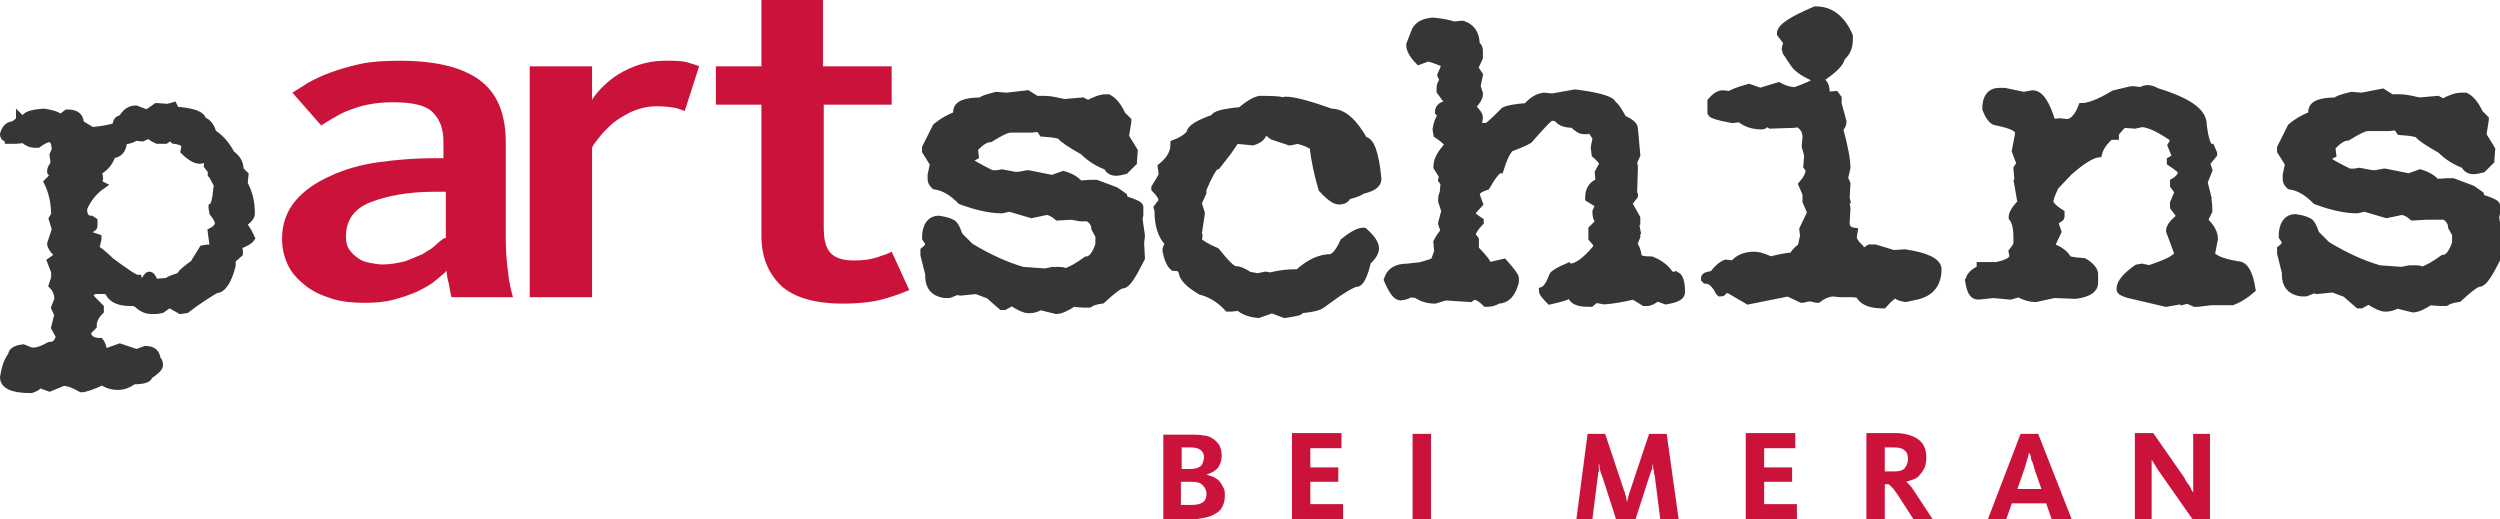 <?xml version="1.0" encoding="utf-8"?>
<!-- Generator: Adobe Illustrator 23.0.3, SVG Export Plug-In . SVG Version: 6.00 Build 0)  -->
<svg version="1.1" id="Ebene_1" xmlns="http://www.w3.org/2000/svg" xmlns:xlink="http://www.w3.org/1999/xlink" x="0px" y="0px"
	 viewBox="0 0 312.9 65" style="enable-background:new 0 0 312.9 65;" xml:space="preserve">
<style type="text/css">
	.st0{fill:#CB123A;}
	.st1{fill:#373636;}
	.st2{fill:none;stroke:#373636;}
</style>
<path class="st0" d="M276.6,65V54.3h-2.1V60c0,0.2,0,0.4,0,0.6c0,0.2,0,0.4,0,0.5c0,0.2,0,0.3,0,0.4c0,0.1,0,0.2,0,0.2h0
	c0,0,0-0.1-0.1-0.2c-0.1-0.1-0.1-0.2-0.2-0.4c-0.1-0.2-0.2-0.4-0.4-0.6c-0.1-0.2-0.3-0.4-0.4-0.7l-3.9-5.6h-2.3V65h2.1v-6.1
	c0-0.2,0-0.3,0-0.5c0-0.2,0-0.3,0-0.5c0-0.1,0-0.2,0-0.3c0-0.1,0-0.1,0-0.1h0c0,0,0.1,0.2,0.3,0.5c0.2,0.3,0.4,0.7,0.7,1.1l4.2,6
	H276.6z M251.8,63h4.3l0.7,2h2.5l-4.2-10.7h-2.2L248.8,65h2.3L251.8,63z M255.5,61.2h-3l0.9-2.6c0.1-0.2,0.1-0.4,0.2-0.7
	c0.1-0.2,0.1-0.4,0.2-0.6c0-0.2,0.1-0.3,0.1-0.4c0-0.1,0-0.2,0.1-0.2h0c0,0,0,0.1,0.1,0.2c0,0.1,0.1,0.2,0.1,0.4
	c0,0.2,0.1,0.4,0.2,0.6c0.1,0.2,0.1,0.4,0.2,0.7L255.5,61.2z M241.9,65l-2.1-3.2c-0.3-0.4-0.5-0.8-0.7-1c-0.2-0.2-0.4-0.4-0.5-0.5v0
	c0.3-0.1,0.6-0.2,0.9-0.3c0.3-0.1,0.6-0.3,0.8-0.6c0.2-0.2,0.4-0.5,0.6-0.9c0.1-0.3,0.2-0.7,0.2-1.2c0-1-0.3-1.8-1-2.3
	c-0.7-0.5-1.7-0.8-2.9-0.8h-3.6V65h2.3v-4.4h0.1c0.1,0,0.2,0,0.3,0s0.2,0.1,0.3,0.2c0.1,0.1,0.2,0.2,0.4,0.4
	c0.1,0.2,0.3,0.4,0.5,0.7l2,3.1H241.9z M238.4,58.6c-0.3,0.3-0.7,0.4-1.3,0.4h-1.2v-3h1.1c0.7,0,1.1,0.1,1.4,0.4
	c0.3,0.2,0.4,0.6,0.4,1.1C238.8,58,238.6,58.3,238.4,58.6 M224.9,65v-1.9h-4.1v-2.8h3.5v-1.8h-3.5v-2.4h3.9v-1.9h-6.2V65H224.9z
	 M204.7,65l1.8-5.6c0.1-0.2,0.1-0.4,0.2-0.5c0.1-0.2,0.1-0.3,0.1-0.5c0-0.1,0.1-0.3,0.1-0.4c0-0.1,0-0.1,0-0.2h0c0,0,0,0.1,0,0.2
	c0,0.1,0,0.2,0,0.4c0,0.1,0,0.3,0.1,0.5c0,0.2,0,0.4,0.1,0.6l0.7,5.5h2.3l-1.5-10.7h-2.2l-2.2,6.6c-0.1,0.2-0.1,0.4-0.2,0.6
	c-0.1,0.2-0.1,0.4-0.2,0.6c0,0.2-0.1,0.3-0.1,0.5c0,0.1-0.1,0.2-0.1,0.2h0c0,0,0-0.1,0-0.2c0-0.1-0.1-0.3-0.1-0.5
	c-0.1-0.2-0.1-0.4-0.2-0.6c-0.1-0.2-0.1-0.4-0.2-0.6l-2.2-6.6h-2.2L197.3,65h2l0.7-5.5c0-0.2,0-0.4,0.1-0.5s0-0.4,0-0.5
	c0-0.1,0-0.3,0-0.5h0c0.1,0.2,0.1,0.4,0.1,0.5c0,0.2,0.1,0.3,0.1,0.5c0.1,0.2,0.1,0.4,0.2,0.5l1.8,5.6H204.7z M179.1,54.3h-2.3V65
	h2.3V54.3z M168.1,65v-1.9H164v-2.8h3.5v-1.8H164v-2.4h3.9v-1.9h-6.2V65H168.1z M153.1,61c-0.1-0.3-0.3-0.5-0.5-0.8
	c-0.2-0.2-0.5-0.4-0.7-0.5c-0.3-0.1-0.6-0.2-0.9-0.3v0c0.6-0.2,1-0.4,1.4-0.8c0.3-0.4,0.5-0.9,0.5-1.6c0-0.5-0.1-0.9-0.3-1.3
	c-0.2-0.3-0.5-0.6-0.8-0.8c-0.3-0.2-0.7-0.4-1.2-0.4c-0.5-0.1-0.9-0.1-1.4-0.1h-3.6V65h3.5c0.6,0,1.2-0.1,1.7-0.2
	c0.5-0.1,1-0.3,1.3-0.5c0.4-0.2,0.7-0.5,0.9-0.9c0.2-0.4,0.3-0.8,0.3-1.4C153.3,61.6,153.3,61.3,153.1,61 M150.5,62.9
	c-0.3,0.2-0.8,0.3-1.5,0.3h-1.2v-2.9h1.3c0.7,0,1.1,0.1,1.4,0.4c0.3,0.3,0.5,0.6,0.5,1.1C151,62.4,150.8,62.7,150.5,62.9
	 M150.2,58.4c-0.3,0.2-0.7,0.3-1.3,0.3h-1V56h1.1c1.1,0,1.7,0.4,1.7,1.3C150.6,57.8,150.5,58.2,150.2,58.4"/>
<path class="st0" d="M95.3,13.1v16.4c0,2.6,0.8,4.6,2.4,6.2c1.6,1.5,4.2,2.3,7.8,2.3c2.1,0,3.8-0.2,5.2-0.6c1.4-0.4,2.4-0.8,3.1-1.1
	l-2.2-4.8c-0.3,0.2-0.9,0.4-1.8,0.7c-0.9,0.3-1.8,0.4-2.9,0.4c-1.4,0-2.4-0.3-3-1c-0.6-0.7-0.8-1.7-0.8-3.2V13.1h8.5V8.3H103V0h-7.7
	v8.3h-5.7v4.8H95.3z M87.5,8.3C87.1,8.1,86.6,8,86,7.8c-0.7-0.2-1.6-0.2-2.8-0.2c-1.2,0-2.2,0.2-3.2,0.5c-0.9,0.3-1.8,0.7-2.6,1.2
	c-0.8,0.5-1.4,1-2,1.6c-0.6,0.6-1,1.1-1.3,1.6V8.3h-7.8v28.9h7.8V18.5c0.1-0.3,0.4-0.7,0.9-1.3c0.4-0.6,1-1.1,1.6-1.7
	C77.2,15,78,14.5,79,14c0.9-0.4,2-0.7,3.2-0.7c1,0,1.7,0.1,2.3,0.2c0.5,0.1,0.9,0.3,1.2,0.4L87.5,8.3z M55.6,29.8
	c-0.3,0.2-0.7,0.5-1.1,0.9c-0.4,0.4-1,0.7-1.6,1.1c-0.7,0.3-1.4,0.6-2.2,0.9c-0.8,0.2-1.8,0.4-2.8,0.4c-0.5,0-1.1-0.1-1.6-0.2
	c-0.6-0.1-1.1-0.3-1.5-0.6c-0.4-0.3-0.8-0.6-1.1-1.1c-0.3-0.4-0.4-1-0.4-1.6c0-2,1-3.5,3.1-4.3c2.1-0.8,4.7-1.3,8-1.3h1.4V29.8z
	 M64.2,37.2c-0.2-0.8-0.5-1.8-0.6-3.1c-0.2-1.3-0.3-2.8-0.3-4.5V17.8c0-3.6-1.1-6.2-3.3-7.8c-2.2-1.6-5.5-2.4-10-2.4
	c-1.8,0-3.5,0.1-4.9,0.4c-1.4,0.3-2.7,0.7-3.8,1.1c-1.1,0.4-2.1,0.9-2.8,1.3c-0.8,0.5-1.4,0.9-1.9,1.2l3.6,4.1
	c0.3-0.2,0.8-0.5,1.3-0.8c0.5-0.3,1.2-0.7,1.9-1c0.8-0.3,1.6-0.6,2.6-0.8c1-0.2,2-0.3,3.2-0.3c2.5,0,4.2,0.4,5,1.3
	c0.9,0.9,1.3,2.1,1.3,3.6v2.1h-1.4c-2.2,0-4.5,0.2-6.7,0.5c-2.2,0.3-4.3,0.9-6,1.7c-1.8,0.8-3.3,1.8-4.4,3.1
	c-1.1,1.3-1.7,2.9-1.7,4.8c0,1.3,0.3,2.4,0.8,3.4c0.5,1,1.3,1.8,2.2,2.5c0.9,0.7,2,1.2,3.3,1.6c1.3,0.4,2.6,0.5,4.1,0.5
	c1.3,0,2.5-0.1,3.6-0.4c1.1-0.3,2-0.6,2.9-1c0.8-0.4,1.6-0.8,2.2-1.3c0.6-0.5,1.1-0.9,1.5-1.3c0,0.4,0.1,1,0.3,1.7
	c0.1,0.7,0.2,1.2,0.3,1.6H64.2z"/>
<path class="st1" d="M295.6,12.1l-1.3-0.1c-1.2,0.3-1.8,0.5-1.9,0.7c-2,0-3,0.4-3,1.3v0.4c-1,0.4-1.9,0.9-2.6,1.5l-1.3,2.6v0.4
	l1,1.6l-0.3,1.4v0.5c0,0.3,0.1,0.5,0.4,0.8c1.3,0.2,2.3,0.9,3.3,1.9c1.9,0.7,3.6,1.1,5.1,1.1l0.9-0.2h0.1l2.7,0.8l1.9-0.4
	c0.3,0,0.8,0.2,1.4,0.7l1.7-0.1L305,27h0.7l0.1-0.1c0.8,0.4,1.1,1,1.1,1.5l0.5,0.9v1.1c-0.4,1.3-1,2-1.6,2c-1.1,0.8-2,1.3-2.7,1.5
	c0-0.1-0.3-0.2-0.9-0.2h-0.1l-0.1,0.1l-0.4-0.1l-1,0.2l-2.8-0.2c-2.1-0.6-4.3-1.6-6.6-3l-1.4-1.4c-0.3-0.9-0.6-1.5-1-1.6
	c-0.4-0.2-0.9-0.3-1.5-0.4c-1,0-1.6,0.8-1.6,2.3l0.4,0.6v0.1c0,0.3-0.2,0.6-0.6,0.9v0.5l0.6,2.4v0.3c0,1.2,0.6,2,1.9,2.2h0.6l1-0.4
	l0.4,0.1l2-0.2l1.6,0.6l1.6,1.4h0.3l0.9-0.5h0.1c0.9,0.6,1.6,0.9,2,0.9h0.1c0.5,0,0.9-0.1,1.4-0.4l2,0.5c0.5,0,1.2-0.3,2.1-0.9
	l1.3,0.1h0.7c0.3-0.2,0.8-0.4,1.6-0.5c1.3-1.2,2.2-1.9,2.6-1.9c0.5,0,1.2-1.1,2.3-3.3l-0.1-1.9l0.1-0.9l-0.3-2.1l0.1-0.5v-1
	c0-0.2-0.6-0.5-1.9-0.9l-0.1-0.4l-1-0.7l-2.4-0.9h-0.7l-1.4,0.1c-0.4-0.5-1-0.9-2-1.2l-1.4,0.5l-3-0.6h-0.1l-1.1,0.2h-0.4l-1.6-0.3
	l-0.6,0.1h-0.7c-1.8-0.9-2.7-1.4-2.7-1.6c0-0.3,0.2-0.5,0.6-0.7l-0.1-0.8v-0.1c0.8-0.9,1.5-1.3,2-1.3c1.3-0.8,2.1-1.2,2.6-1.2h2.6
	l1-0.1l0.4,0.6c1.6,0.1,2.3,0.3,2.3,0.4c0.3,0.4,1.2,1,2.8,1.9c0.9,0.9,1.9,1.5,3,1.9c0.2,0.5,0.6,0.7,1.1,0.7
	c0.3,0,0.7-0.1,1.1-0.2l1-1v-0.1l0.1-1.3l-1.1-1.8l0.3-1.9v-0.1l-0.7-0.7c-0.5-1.1-1.1-1.8-1.7-2.1H308c-0.6,0-1.4,0.3-2.3,0.8
	c0-0.1-0.2-0.2-0.6-0.4l-2.3,0.2c-0.9-0.2-1.7-0.4-2.4-0.4h-1.1l-1.1-0.7L295.6,12.1z M268,11.4l-0.9-0.1h-0.4l-2.1,0.5
	c-1.8,1.1-3.2,1.6-4,1.6c-0.5,1.3-1.2,2-1.9,2l-0.9-0.1l-1,0.1c-0.7-2.4-1.5-3.6-2.4-3.6l-1.1,0.2l-2.4-0.5h-0.7
	c-1,0-1.6,0.7-1.6,2.1c0.4,1.1,0.9,1.6,1.3,1.6c1.9,0.4,2.8,0.8,2.8,1.4v0.2l-0.4,2.1l0.6,1.6l-0.4,0.6l0.1,1.1v0.7l0.1,0.1h-0.1
	l0.4,2.3v0.1c-0.8,0.8-1.1,1.4-1.1,1.8c0.4,0.5,0.6,1.3,0.6,2.5v0.7c0,0.3-0.2,0.6-0.6,1.1l0.1,0.5c0,0.6-0.7,1-2.1,1.3h-2v0.4
	c-0.9,0.4-1.4,0.9-1.4,1.5v0.1l0.1,0.1h-0.1c0.2,1.1,0.5,1.6,1.1,1.6l1.9-0.2l2.1,0.2l1.1-0.3c0.7,0.4,1.4,0.6,2.1,0.6l2.3-0.5
	l2.6,0.1h0.1c1.5-0.2,2.3-0.7,2.3-1.5l-0.1-0.1l0.1-0.1v-0.9c0-0.4-0.4-1-1.3-1.5c-1.4-0.1-2.1-0.2-2.1-0.5
	c-0.4-0.6-1.1-1.1-2.1-1.4l0.9-1.9l-0.3-0.9v-0.5c0.4-0.2,0.7-0.3,0.7-0.5v-0.4c-0.8-0.5-1.3-1-1.4-1.4c0-0.4,0.2-1,0.7-2l1.7-1.8
	c1.7-1.5,2.9-2.2,3.7-2.3c0.2-0.8,0.7-1.5,1.6-2.3h0.1l0.1,0.1h0.3v-0.1l-0.1-0.1c0.7-0.9,1.1-1.3,1.3-1.3l1.3,0.1l0.9-0.2
	c1.1,0.1,2.4,0.8,4,1.9l-0.1,0.1l0.1,0.3l-0.3,0.5l0.6,1.5l-0.7,0.4v0.2c0.9,0.6,1.4,1,1.4,1.2c0,0.4-0.3,0.9-1,1.3v0.4l0.6,0.8
	l-0.6,1.4v0.5l0.9,1.2c-0.9,0.7-1.4,1.3-1.4,1.8l1,2.7v0.1c0,0.6-1.2,1.2-3.6,2l-0.9-0.2l-0.6,0.1c-1.4,1-2.1,1.8-2.1,2.6
	c0,0.2,0.3,0.4,1,0.6l4.7,1.1l2.3-0.4v0.1l0.4-0.1l0.9,0.4h0.4l1.6-0.2h2.7c0.8-0.3,1.6-0.8,2.4-1.5c-0.3-2-0.9-3-1.7-3
	c-1.8-0.3-2.9-0.7-3.4-1.3l0.4-2c0-0.7-0.4-1.5-1.3-2.3l0.6-1.2c0-0.9-0.1-1.6-0.3-2h0.1l-0.4-1.6l0.6-1.5l-0.3-0.9l0.9-1.1v-0.1
	l-0.3-0.7c-0.4,0-0.8-1-1-2.9c0-1.6-1.9-2.9-5.8-4.1C269,11,268.5,11.1,268,11.4 M224.7,11.4c-0.7,0-1.4-0.2-2.1-0.6l-2.3,0.7
	l-1.4-0.5c-1.4,0.4-2.2,0.7-2.3,0.9l-1-0.1c-0.4,0-0.9,0.3-1.4,0.9v1.4c0,0.2,0.9,0.5,2.6,0.8l1-0.1c0.7,0.6,1.6,0.9,2.7,0.9
	c0.3,0,0.4-0.2,0.4-0.5l0.7,0.4l3-0.1l0.4-0.1c0.8,0.4,1.1,1,1.1,1.8l-0.1,1.1l0.3,1.1v0.2l-0.1,1.2l0.3,0.4c0,0.6-0.3,1.2-0.9,1.9
	l0.6,1.4l-0.1,0.1v0.6l0.6,1.4l-1,2.1l0.1,0.8l-0.3,1.4c-0.7,0.5-1,0.9-1,1.2h-0.1c-0.6,0-1.6,0.2-2.8,0.5c-0.9-0.4-1.5-0.6-2-0.6
	c-1.2,0-2.1,0.4-2.6,1.1l-1-0.1c-0.5,0.2-1,0.6-1.6,1.4c-0.7,0.1-1,0.2-1,0.4v0.1l0.1,0.1c0.6,0,1.2,0.5,1.7,1.5l0.1,0.1h0.1
	c0.2,0,0.3-0.1,0.3-0.4h0.7l2.4,1.4l5-1l1.7,0.8h0.1l0.9-0.2l0.9,0.2h0.1c0.5-0.4,1.1-0.7,1.9-0.8l0.9,0.1h1.7l0.7,0.1
	c0.4,0.9,1.4,1.3,3,1.3c0.8-0.9,1.3-1.3,1.7-1.3c0,0.2,0.4,0.4,1.1,0.5l1.4-0.3c1.7-0.4,2.6-1.5,2.6-3.3c0-0.9-1.4-1.6-4.1-2
	l-1.4,0.1l-2.3-0.7h-0.7l-0.6,0.4c-0.5,0-0.8-0.2-0.9-0.5l0.1-0.1c-0.5-0.5-0.7-0.9-0.7-1.2v-0.1l0.1-0.6c-0.7-0.1-1-0.5-1-1.1
	l0.1-1.8l-0.1-0.7v-0.1l0.1-0.1l-0.1-0.4l0.1-1.8l-0.3-0.7l0.3-1.3c0-1-0.3-2.6-0.9-4.8v-0.1c0.3-0.3,0.4-0.6,0.4-0.8v-0.1l-0.6-2.2
	v-0.7l-0.3-0.4l-1.1,0.1h-0.1v-0.5c0-0.8-0.3-1.3-1-1.5C227.1,10.5,226.1,10.9,224.7,11.4 M222.9,4.2l0.9,1.2
	c-0.1,0-0.2,0.2-0.3,0.7l0.1,0.4l1,1.5c0.5,0.7,1.5,1.3,3,1.9h0.1c1.8-1.2,2.7-2.1,2.7-2.7c0.7-0.6,1-1.3,1-2.2V4.5
	c-0.9-2.1-2.3-3.2-4.1-3.2h-0.1C224.4,2.5,222.9,3.4,222.9,4.2 M177.2,3.8l-0.7,1.8c0,0.6,0.4,1.3,1.1,2l1.1-0.4
	c0.3,0,1.1,0.3,2.3,0.8l-0.6,1.4l0.3,0.7c-0.3,0.3-0.4,0.6-0.4,0.9v0.4l1.1,1.5v0.2c-0.9,0-1.3,0.4-1.3,0.9l0.4,0.4
	c-0.4,0.5-0.6,1.1-0.7,1.8l0.1,0.6c0.9,0.6,1.4,1.1,1.4,1.3v0.1c-0.9,1-1.4,1.8-1.4,2.7l0.7,1.1l-0.1,0.5l0.3,0.4l-0.1,1.1v0.1
	l0.1,0.1c-0.2,0-0.3,0.3-0.3,0.8v0.2l0.4,1.2l-0.4,1.5v0.1l0.3,0.9v0.1c-0.3,0.3-0.6,0.7-0.9,1.3l0.1,1.2l-0.4,1.1
	c0,0.2-0.9,0.5-2.6,0.9v-0.1l-0.9,0.1c-1.3,0-2.1,0.5-2.4,1.5c0.6,1.4,1.1,2.1,1.6,2.1c0.7-0.1,1-0.2,1-0.4l1,0.1
	c0.7,0.5,1.5,0.7,2.3,0.7l1.3-0.4l3.1,0.2l0.4-0.3c0.5,0,1,0.3,1.6,0.9h0.1c0.5,0,0.9-0.1,1.4-0.4c1,0,1.7-0.7,2.1-2.2v-0.5
	c0-0.2-0.5-0.9-1.4-1.9l-1.7,0.4h-0.3c0-0.3-0.5-1-1.6-2.1V30l-0.4-0.5v-0.1c0-0.3,0.3-0.9,1-1.6v-0.1c-0.8-0.5-1.1-0.9-1.1-1.1
	l1-1.1l-0.4-1.1c0-0.5,0.4-0.8,1.3-1.1c0.8-1.4,1.4-2.1,1.7-2.1c0.4-1.3,0.8-2.2,1.3-2.7c1.6-0.6,2.4-1,2.4-1.1
	c1.6-1.8,2.5-2.8,2.8-2.8l0.7,0.1c0.3,0.5,0.9,0.8,2,0.8c0.5,0.5,0.9,0.8,1.4,0.8h0.3l0.3-0.2c0.2,0,0.5,0.4,1,1.3
	c-0.1,0-0.2,0.4-0.3,1.1l0.1,0.8c0.6,0.5,0.9,0.9,1,1.2l-0.6,1.1l0.1,1.1v0.1c-0.9,0.3-1.3,1-1.3,1.9v0.1l1.3,0.8l-0.4,0.9
	c0,0.5,0.1,0.9,0.4,1.3l-0.9,0.9v1.1l0.6,0.7V31c-1.3,1.6-2.5,2.5-3.4,2.5h-0.1l-0.1-0.1c-1.2,0.5-1.8,0.9-1.9,1.1
	c-0.4,1.1-0.8,1.7-1.3,1.9c0,0.2,0.3,0.6,0.9,1.2c1.3-0.3,2.1-0.5,2.4-0.8h0.3c0,0.7,0.7,1.1,2,1.1h0.4l0.6-0.5l1.1,0.2
	c1.2-0.1,2.3-0.3,3.6-0.6h0.1l1.3,0.8h0.3c0.4,0,0.8-0.2,1.3-0.6l1.1,0.4c1.2-0.2,1.9-0.5,1.9-1c0-1.2-0.2-1.9-0.6-2.1l-0.1,0.1
	l-0.7-0.2c-0.5-0.8-1.3-1.4-2.3-1.8c-0.9,0-1.5-0.1-1.7-0.4c-0.1-0.8-0.3-1.3-0.6-1.6l0.4-1v-0.7l-0.1-0.1h0.1l-0.1-0.5V28l0.1-0.1
	v-0.1l-0.1-0.1l0.1-0.1v-0.3l-1-1.8v-0.1l0.7-0.9v-0.1l-0.1-0.1l0.1-3.4l-0.1-0.6l0.4-0.9l-0.3-3.3c0-0.4-0.5-0.8-1.4-1.2
	c-0.6-1.1-1-1.7-1.3-1.8c0-0.5-1.5-1-4.6-1.4h-0.1l-2.8,0.5l-1.1-0.1c-0.7,0.1-1.4,0.5-2.1,1.3c-1.5,0.1-2.4,0.3-2.8,0.5
	c-1.3,1.3-2,2-2.3,2H185l0.1-0.1l-0.1-0.4l0.1-0.7c0-0.3-0.3-0.7-0.9-1.3v-0.1c0.6-0.6,0.9-1.1,0.9-1.5v-0.1l-0.3-0.9l0.3-1.4
	l-0.6-0.9l0.6-1.3V6.4c0-0.4-0.1-0.6-0.4-0.8c0-1.3-0.5-2.1-1.6-2.5h-0.3L182,3.2c-0.6-0.2-1.5-0.4-2.7-0.5
	C178.3,2.8,177.6,3.1,177.2,3.8 M155.3,13.9c-2.2,0.2-3.3,0.5-3.3,0.9c-2,0.7-3,1.3-3,1.9c-0.5,0.6-1.2,1-2,1.3c0,1.1-0.5,2-1.6,2.9
	l0.1,0.7V22l-0.9,1.5v0.1c0.6,0.6,0.9,1.1,0.9,1.5v0.1l-0.6,0.8l0.1,0.4c0,1.8,0.4,3.1,1.3,4l-0.3,0.8v0.2c0.2,1,0.5,1.7,0.9,2
	c0.7,0,1,0.1,1,0.4l0.1,0.1c0,0.8,0.8,1.6,2.3,2.5c1.2,0.3,2.4,1,3.4,2.1h0.4l1-0.1c0.4,0.4,1.2,0.8,2.4,0.9l1.7-0.6l1.6,0.6
	c1.3-0.2,2-0.3,2-0.6c1.3-0.1,2.2-0.3,2.6-0.6c2.4-1.8,3.9-2.7,4.4-2.7c0.4,0,0.9-0.9,1.3-2.7c0.7-0.6,1-1.2,1-1.6
	c0-0.6-0.5-1.3-1.4-2.1h-0.1c-0.5,0-1.3,0.4-2.4,1.3c-0.5,1.1-1,1.8-1.6,2c-1.3,0-2.7,0.6-4.1,1.9h-0.4c-0.9,0-1.9,0.1-3.1,0.4
	l-0.6-0.1l-1,0.2l-1.1-0.2c-0.7-0.5-1.3-0.7-1.7-0.7s-1.2-0.8-2.4-2.3c-1.4-0.6-2.1-1.1-2.3-1.4l0.1-0.5v-0.1l-0.1-0.1l0.4-2.7
	l-0.4-1.3l0.6-1.3v-0.1l-0.1-0.1c0.9-2.1,1.5-3.2,1.9-3.2l1.4-1.8c0.6-0.9,0.9-1.4,1.1-1.4l2,0.2c0.9-0.3,1.3-0.7,1.3-1.4h0.3
	l0.9,0.7l2.1,0.7h0.1l0.9-0.2c0.9,0.2,1.5,0.5,2,0.8c0.2,1.8,0.6,3.6,1.1,5.3c0.9,1,1.6,1.5,2.1,1.5s0.9-0.2,1-0.6
	c1.2-0.3,1.8-0.6,1.8-0.7c1.3-0.3,2-0.7,2-1.4c-0.3-3.2-0.9-4.8-1.7-4.8c-1.3-2.3-2.6-3.5-4.1-3.5c-2.8-1-4.7-1.5-5.7-1.5l-0.4,0.1
	c0-0.1-0.8-0.2-2.4-0.2h-0.1C157.4,12.4,156.5,12.9,155.3,13.9 M126,12.1l-1.3-0.1c-1.2,0.3-1.8,0.5-1.9,0.7c-2,0-3,0.4-3,1.3v0.4
	c-1,0.4-1.9,0.9-2.6,1.5l-1.3,2.6v0.4l1,1.6l-0.3,1.4v0.5c0,0.3,0.1,0.5,0.4,0.8c1.3,0.2,2.3,0.9,3.3,1.9c1.9,0.7,3.6,1.1,5.1,1.1
	l0.9-0.2h0.1l2.7,0.8l1.9-0.4c0.3,0,0.8,0.2,1.4,0.7l1.7-0.1l1.1,0.2h0.7l0.1-0.1c0.8,0.4,1.1,1,1.1,1.5l0.5,0.9v1.1
	c-0.4,1.3-1,2-1.6,2c-1.1,0.8-2,1.3-2.7,1.5c0-0.1-0.3-0.2-0.9-0.2h-0.1l-0.1,0.1l-0.4-0.1l-1,0.2l-2.8-0.2c-2.1-0.6-4.3-1.6-6.6-3
	l-1.4-1.4c-0.3-0.9-0.6-1.5-1-1.6c-0.4-0.2-0.9-0.3-1.5-0.4c-1,0-1.6,0.8-1.6,2.3l0.4,0.6v0.1c0,0.3-0.2,0.6-0.6,0.9v0.5l0.6,2.4
	v0.3c0,1.2,0.6,2,1.9,2.2h0.6l1-0.4l0.4,0.1l2-0.2l1.6,0.6l1.6,1.4h0.3l0.9-0.5h0.1c0.9,0.6,1.6,0.9,2,0.9h0.1
	c0.5,0,0.9-0.1,1.4-0.4l2,0.5c0.5,0,1.2-0.3,2.1-0.9l1.3,0.1h0.7c0.3-0.2,0.8-0.4,1.6-0.5c1.3-1.2,2.2-1.9,2.6-1.9
	c0.5,0,1.2-1.1,2.3-3.3l-0.1-1.9l0.1-0.9l-0.3-2.1l0.1-0.5v-1c0-0.2-0.6-0.5-1.9-0.9l-0.1-0.4l-1-0.7l-2.4-0.9h-0.7l-1.4,0.1
	c-0.4-0.5-1-0.9-2-1.2l-1.4,0.5l-3-0.6h-0.1l-1.1,0.2H127l-1.6-0.3l-0.6,0.1h-0.7c-1.8-0.9-2.7-1.4-2.7-1.6c0-0.3,0.2-0.5,0.6-0.7
	l-0.1-0.8v-0.1c0.8-0.9,1.5-1.3,2-1.3c1.3-0.8,2.1-1.2,2.6-1.2h2.6l1-0.1l0.4,0.6c1.6,0.1,2.3,0.3,2.3,0.4c0.3,0.4,1.2,1,2.8,1.9
	c0.9,0.9,1.9,1.5,3,1.9c0.2,0.5,0.6,0.7,1.1,0.7c0.3,0,0.7-0.1,1.1-0.2l1-1v-0.1l0.1-1.3l-1.1-1.8l0.3-1.9v-0.1l-0.7-0.7
	c-0.5-1.1-1.1-1.8-1.7-2.1h-0.3c-0.6,0-1.4,0.3-2.3,0.8c0-0.1-0.2-0.2-0.6-0.4l-2.3,0.2c-0.9-0.2-1.7-0.4-2.4-0.4h-1.1l-1.1-0.7
	L126,12.1z"/>
<path class="st2" d="M295.6,12.1l-1.3-0.1c-1.2,0.3-1.8,0.5-1.9,0.7c-2,0-3,0.4-3,1.3v0.4c-1,0.4-1.9,0.9-2.6,1.5l-1.3,2.6v0.4
	l1,1.6l-0.3,1.4v0.5c0,0.3,0.1,0.5,0.4,0.8c1.3,0.2,2.3,0.9,3.3,1.9c1.9,0.7,3.6,1.1,5.1,1.1l0.9-0.2h0.1l2.7,0.8l1.9-0.4
	c0.3,0,0.8,0.2,1.4,0.7l1.7-0.1L305,27h0.7l0.1-0.1c0.8,0.4,1.1,1,1.1,1.5l0.5,0.9v1.1c-0.4,1.3-1,2-1.6,2c-1.1,0.8-2,1.3-2.7,1.5
	c0-0.1-0.3-0.2-0.9-0.2h-0.1l-0.1,0.1l-0.4-0.1l-1,0.2l-2.8-0.2c-2.1-0.6-4.3-1.6-6.6-3l-1.4-1.4c-0.3-0.9-0.6-1.5-1-1.6
	c-0.4-0.2-0.9-0.3-1.5-0.4c-1,0-1.6,0.8-1.6,2.3l0.4,0.6v0.1c0,0.3-0.2,0.6-0.6,0.9v0.5l0.6,2.4v0.3c0,1.2,0.6,2,1.9,2.2h0.6l1-0.4
	l0.4,0.1l2-0.2l1.6,0.6l1.6,1.4h0.3l0.9-0.5h0.1c0.9,0.6,1.6,0.9,2,0.9h0.1c0.5,0,0.9-0.1,1.4-0.4l2,0.5c0.5,0,1.2-0.3,2.1-0.9
	l1.3,0.1h0.7c0.3-0.2,0.8-0.4,1.6-0.5c1.3-1.2,2.2-1.9,2.6-1.9c0.5,0,1.2-1.1,2.3-3.3l-0.1-1.9l0.1-0.9l-0.3-2.1l0.1-0.5v-1
	c0-0.2-0.6-0.5-1.9-0.9l-0.1-0.4l-1-0.7l-2.4-0.9h-0.7l-1.4,0.1c-0.4-0.5-1-0.9-2-1.2l-1.4,0.5l-3-0.6h-0.1l-1.1,0.2h-0.4l-1.6-0.3
	l-0.6,0.1h-0.7c-1.8-0.9-2.7-1.4-2.7-1.6c0-0.3,0.2-0.5,0.6-0.7l-0.1-0.8v-0.1c0.8-0.9,1.5-1.3,2-1.3c1.3-0.8,2.1-1.2,2.6-1.2h2.6
	l1-0.1l0.4,0.6c1.6,0.1,2.3,0.3,2.3,0.4c0.3,0.4,1.2,1,2.8,1.9c0.9,0.9,1.9,1.5,3,1.9c0.2,0.5,0.6,0.7,1.1,0.7
	c0.3,0,0.7-0.1,1.1-0.2l1-1v-0.1l0.1-1.3l-1.1-1.8l0.3-1.9v-0.1l-0.7-0.7c-0.5-1.1-1.1-1.8-1.7-2.1H308c-0.6,0-1.4,0.3-2.3,0.8
	c0-0.1-0.2-0.2-0.6-0.4l-2.3,0.2c-0.9-0.2-1.7-0.4-2.4-0.4h-1.1l-1.1-0.7L295.6,12.1z M268,11.4l-0.9-0.1h-0.4l-2.1,0.5
	c-1.8,1.1-3.2,1.6-4,1.6c-0.5,1.3-1.2,2-1.9,2l-0.9-0.1l-1,0.1c-0.7-2.4-1.5-3.6-2.4-3.6l-1.1,0.2l-2.4-0.5h-0.7
	c-1,0-1.6,0.7-1.6,2.1c0.4,1.1,0.9,1.6,1.3,1.6c1.9,0.4,2.8,0.8,2.8,1.4v0.2l-0.4,2.1l0.6,1.6l-0.4,0.6l0.1,1.1v0.7l0.1,0.1h-0.1
	l0.4,2.3v0.1c-0.8,0.8-1.1,1.4-1.1,1.8c0.4,0.5,0.6,1.3,0.6,2.5v0.7c0,0.3-0.2,0.6-0.6,1.1l0.1,0.5c0,0.6-0.7,1-2.1,1.3h-2v0.4
	c-0.9,0.4-1.4,0.9-1.4,1.5v0.1l0.1,0.1h-0.1c0.2,1.1,0.5,1.6,1.1,1.6l1.9-0.2l2.1,0.2l1.1-0.3c0.7,0.4,1.4,0.6,2.1,0.6l2.3-0.5
	l2.6,0.1h0.1c1.5-0.2,2.3-0.7,2.3-1.5l-0.1-0.1l0.1-0.1v-0.9c0-0.4-0.4-1-1.3-1.5c-1.4-0.1-2.1-0.2-2.1-0.5
	c-0.4-0.6-1.1-1.1-2.1-1.4l0.9-1.9l-0.3-0.9v-0.5c0.4-0.2,0.7-0.3,0.7-0.5v-0.4c-0.8-0.5-1.3-1-1.4-1.4c0-0.4,0.2-1,0.7-2l1.7-1.8
	c1.7-1.5,2.9-2.2,3.7-2.3c0.2-0.8,0.7-1.5,1.6-2.3h0.1l0.1,0.1h0.3v-0.1l-0.1-0.1c0.7-0.9,1.1-1.3,1.3-1.3l1.3,0.1l0.9-0.2
	c1.1,0.1,2.4,0.8,4,1.9l-0.1,0.1l0.1,0.3l-0.3,0.5l0.6,1.5l-0.7,0.4v0.2c0.9,0.6,1.4,1,1.4,1.2c0,0.4-0.3,0.9-1,1.3v0.4l0.6,0.8
	l-0.6,1.4v0.5l0.9,1.2c-0.9,0.7-1.4,1.3-1.4,1.8l1,2.7v0.1c0,0.6-1.2,1.2-3.6,2l-0.9-0.2l-0.6,0.1c-1.4,1-2.1,1.8-2.1,2.6
	c0,0.2,0.3,0.4,1,0.6l4.7,1.1l2.3-0.4v0.1l0.4-0.1l0.9,0.4h0.4l1.6-0.2h2.7c0.8-0.3,1.6-0.8,2.4-1.5c-0.3-2-0.9-3-1.7-3
	c-1.8-0.3-2.9-0.7-3.4-1.3l0.4-2c0-0.7-0.4-1.5-1.3-2.3l0.6-1.2c0-0.9-0.1-1.6-0.3-2h0.1l-0.4-1.6l0.6-1.5l-0.3-0.9l0.9-1.1v-0.1
	l-0.3-0.7c-0.4,0-0.8-1-1-2.9c0-1.6-1.9-2.9-5.8-4.1C269,11,268.5,11.1,268,11.4z M224.7,11.4c-0.7,0-1.4-0.2-2.1-0.6l-2.3,0.7
	l-1.4-0.5c-1.4,0.4-2.2,0.7-2.3,0.9l-1-0.1c-0.4,0-0.9,0.3-1.4,0.9v1.4c0,0.2,0.9,0.5,2.6,0.8l1-0.1c0.7,0.6,1.6,0.9,2.7,0.9
	c0.3,0,0.4-0.2,0.4-0.5l0.7,0.4l3-0.1l0.4-0.1c0.8,0.4,1.1,1,1.1,1.8l-0.1,1.1l0.3,1.1v0.2l-0.1,1.2l0.3,0.4c0,0.6-0.3,1.2-0.9,1.9
	l0.6,1.4l-0.1,0.1v0.6l0.6,1.4l-1,2.1l0.1,0.8l-0.3,1.4c-0.7,0.5-1,0.9-1,1.2h-0.1c-0.6,0-1.6,0.2-2.8,0.5c-0.9-0.4-1.5-0.6-2-0.6
	c-1.2,0-2.1,0.4-2.6,1.1l-1-0.1c-0.5,0.2-1,0.6-1.6,1.4c-0.7,0.1-1,0.2-1,0.4v0.1l0.1,0.1c0.6,0,1.2,0.5,1.7,1.5l0.1,0.1h0.1
	c0.2,0,0.3-0.1,0.3-0.4h0.7l2.4,1.4l5-1l1.7,0.8h0.1l0.9-0.2l0.9,0.2h0.1c0.5-0.4,1.1-0.7,1.9-0.8l0.9,0.1h1.7l0.7,0.1
	c0.4,0.9,1.4,1.3,3,1.3c0.8-0.9,1.3-1.3,1.7-1.3c0,0.2,0.4,0.4,1.1,0.5l1.4-0.3c1.7-0.4,2.6-1.5,2.6-3.3c0-0.9-1.4-1.6-4.1-2
	l-1.4,0.1l-2.3-0.7h-0.7l-0.6,0.4c-0.5,0-0.8-0.2-0.9-0.5l0.1-0.1c-0.5-0.5-0.7-0.9-0.7-1.2v-0.1l0.1-0.6c-0.7-0.1-1-0.5-1-1.1
	l0.1-1.8l-0.1-0.7v-0.1l0.1-0.1l-0.1-0.4l0.1-1.8l-0.3-0.7l0.3-1.3c0-1-0.3-2.6-0.9-4.8v-0.1c0.3-0.3,0.4-0.6,0.4-0.8v-0.1l-0.6-2.2
	v-0.7l-0.3-0.4l-1.1,0.1h-0.1v-0.5c0-0.8-0.3-1.3-1-1.5C227.1,10.5,226.1,10.9,224.7,11.4z M222.9,4.2l0.9,1.2
	c-0.1,0-0.2,0.2-0.3,0.7l0.1,0.4l1,1.5c0.5,0.7,1.5,1.3,3,1.9h0.1c1.8-1.2,2.7-2.1,2.7-2.7c0.7-0.6,1-1.3,1-2.2V4.5
	c-0.9-2.1-2.3-3.2-4.1-3.2h-0.1C224.4,2.5,222.9,3.4,222.9,4.2z M177.2,3.8l-0.7,1.8c0,0.6,0.4,1.3,1.1,2l1.1-0.4
	c0.3,0,1.1,0.3,2.3,0.8l-0.6,1.4l0.3,0.7c-0.3,0.3-0.4,0.6-0.4,0.9v0.4l1.1,1.5v0.2c-0.9,0-1.3,0.4-1.3,0.9l0.4,0.4
	c-0.4,0.5-0.6,1.1-0.7,1.8l0.1,0.6c0.9,0.6,1.4,1.1,1.4,1.3v0.1c-0.9,1-1.4,1.8-1.4,2.7l0.7,1.1l-0.1,0.5l0.3,0.4l-0.1,1.1v0.1
	l0.1,0.1c-0.2,0-0.3,0.3-0.3,0.8v0.2l0.4,1.2l-0.4,1.5v0.1l0.3,0.9v0.1c-0.3,0.3-0.6,0.7-0.9,1.3l0.1,1.2l-0.4,1.1
	c0,0.2-0.9,0.5-2.6,0.9v-0.1l-0.9,0.1c-1.3,0-2.1,0.5-2.4,1.5c0.6,1.4,1.1,2.1,1.6,2.1c0.7-0.1,1-0.2,1-0.4l1,0.1
	c0.7,0.5,1.5,0.7,2.3,0.7l1.3-0.4l3.1,0.2l0.4-0.3c0.5,0,1,0.3,1.6,0.9h0.1c0.5,0,0.9-0.1,1.4-0.4c1,0,1.7-0.7,2.1-2.2v-0.5
	c0-0.2-0.5-0.9-1.4-1.9l-1.7,0.4h-0.3c0-0.3-0.5-1-1.6-2.1V30l-0.4-0.5v-0.1c0-0.3,0.3-0.9,1-1.6v-0.1c-0.8-0.5-1.1-0.9-1.1-1.1
	l1-1.1l-0.4-1.1c0-0.5,0.4-0.8,1.3-1.1c0.8-1.4,1.4-2.1,1.7-2.1c0.4-1.3,0.8-2.2,1.3-2.7c1.6-0.6,2.4-1,2.4-1.1
	c1.6-1.8,2.5-2.8,2.8-2.8l0.7,0.1c0.3,0.5,0.9,0.8,2,0.8c0.5,0.5,0.9,0.8,1.4,0.8h0.3l0.3-0.2c0.2,0,0.5,0.4,1,1.3
	c-0.1,0-0.2,0.4-0.3,1.1l0.1,0.8c0.6,0.5,0.9,0.9,1,1.2l-0.6,1.1l0.1,1.1v0.1c-0.9,0.3-1.3,1-1.3,1.9v0.1l1.3,0.8l-0.4,0.9
	c0,0.5,0.1,0.9,0.4,1.3l-0.9,0.9v1.1l0.6,0.7V31c-1.3,1.6-2.5,2.5-3.4,2.5h-0.1l-0.1-0.1c-1.2,0.5-1.8,0.9-1.9,1.1
	c-0.4,1.1-0.8,1.7-1.3,1.9c0,0.2,0.3,0.6,0.9,1.2c1.3-0.3,2.1-0.5,2.4-0.8h0.3c0,0.7,0.7,1.1,2,1.1h0.4l0.6-0.5l1.1,0.2
	c1.2-0.1,2.3-0.3,3.6-0.6h0.1l1.3,0.8h0.3c0.4,0,0.8-0.2,1.3-0.6l1.1,0.4c1.2-0.2,1.9-0.5,1.9-1c0-1.2-0.2-1.9-0.6-2.1l-0.1,0.1
	l-0.7-0.2c-0.5-0.8-1.3-1.4-2.3-1.8c-0.9,0-1.5-0.1-1.7-0.4c-0.1-0.8-0.3-1.3-0.6-1.6l0.4-1v-0.7l-0.1-0.1h0.1l-0.1-0.5V28l0.1-0.1
	v-0.1l-0.1-0.1l0.1-0.1v-0.3l-1-1.8v-0.1l0.7-0.9v-0.1l-0.1-0.1l0.1-3.4l-0.1-0.6l0.4-0.9l-0.3-3.3c0-0.4-0.5-0.8-1.4-1.2
	c-0.6-1.1-1-1.7-1.3-1.8c0-0.5-1.5-1-4.6-1.4h-0.1l-2.8,0.5l-1.1-0.1c-0.7,0.1-1.4,0.5-2.1,1.3c-1.5,0.1-2.4,0.3-2.8,0.5
	c-1.3,1.3-2,2-2.3,2H185l0.1-0.1l-0.1-0.4l0.1-0.7c0-0.3-0.3-0.7-0.9-1.3v-0.1c0.6-0.6,0.9-1.1,0.9-1.5v-0.1l-0.3-0.9l0.3-1.4
	l-0.6-0.9l0.6-1.3V6.4c0-0.4-0.1-0.6-0.4-0.8c0-1.3-0.5-2.1-1.6-2.5h-0.3L182,3.2c-0.6-0.2-1.5-0.4-2.7-0.5
	C178.3,2.8,177.6,3.1,177.2,3.8z M155.3,13.9c-2.2,0.2-3.3,0.5-3.3,0.9c-2,0.7-3,1.3-3,1.9c-0.5,0.6-1.2,1-2,1.3
	c0,1.1-0.5,2-1.6,2.9l0.1,0.7V22l-0.9,1.5v0.1c0.6,0.6,0.9,1.1,0.9,1.5v0.1l-0.6,0.8l0.1,0.4c0,1.8,0.4,3.1,1.3,4l-0.3,0.8v0.2
	c0.2,1,0.5,1.7,0.9,2c0.7,0,1,0.1,1,0.4l0.1,0.1c0,0.8,0.8,1.6,2.3,2.5c1.2,0.3,2.4,1,3.4,2.1h0.4l1-0.1c0.4,0.4,1.2,0.8,2.4,0.9
	l1.7-0.6l1.6,0.6c1.3-0.2,2-0.3,2-0.6c1.3-0.1,2.2-0.3,2.6-0.6c2.4-1.8,3.9-2.7,4.4-2.7c0.4,0,0.9-0.9,1.3-2.7c0.7-0.6,1-1.2,1-1.6
	c0-0.6-0.5-1.3-1.4-2.1h-0.1c-0.5,0-1.3,0.4-2.4,1.3c-0.5,1.1-1,1.8-1.6,2c-1.3,0-2.7,0.6-4.1,1.9h-0.4c-0.9,0-1.9,0.1-3.1,0.4
	l-0.6-0.1l-1,0.2l-1.1-0.2c-0.7-0.5-1.3-0.7-1.7-0.7s-1.2-0.8-2.4-2.3c-1.4-0.6-2.1-1.1-2.3-1.4l0.1-0.5v-0.1l-0.1-0.1l0.4-2.7
	l-0.4-1.3l0.6-1.3v-0.1l-0.1-0.1c0.9-2.1,1.5-3.2,1.9-3.2l1.4-1.8c0.6-0.9,0.9-1.4,1.1-1.4l2,0.2c0.9-0.3,1.3-0.7,1.3-1.4h0.3
	l0.9,0.7l2.1,0.7h0.1l0.9-0.2c0.9,0.2,1.5,0.5,2,0.8c0.2,1.8,0.6,3.6,1.1,5.3c0.9,1,1.6,1.5,2.1,1.5s0.9-0.2,1-0.6
	c1.2-0.3,1.8-0.6,1.8-0.7c1.3-0.3,2-0.7,2-1.4c-0.3-3.2-0.9-4.8-1.7-4.8c-1.3-2.3-2.6-3.5-4.1-3.5c-2.8-1-4.7-1.5-5.7-1.5l-0.4,0.1
	c0-0.1-0.8-0.2-2.4-0.2h-0.1C157.4,12.4,156.5,12.9,155.3,13.9z M126,12.1l-1.3-0.1c-1.2,0.3-1.8,0.5-1.9,0.7c-2,0-3,0.4-3,1.3v0.4
	c-1,0.4-1.9,0.9-2.6,1.5l-1.3,2.6v0.4l1,1.6l-0.3,1.4v0.5c0,0.3,0.1,0.5,0.4,0.8c1.3,0.2,2.3,0.9,3.3,1.9c1.9,0.7,3.6,1.1,5.1,1.1
	l0.9-0.2h0.1l2.7,0.8l1.9-0.4c0.3,0,0.8,0.2,1.4,0.7l1.7-0.1l1.1,0.2h0.7l0.1-0.1c0.8,0.4,1.1,1,1.1,1.5l0.5,0.9v1.1
	c-0.4,1.3-1,2-1.6,2c-1.1,0.8-2,1.3-2.7,1.5c0-0.1-0.3-0.2-0.9-0.2h-0.1l-0.1,0.1l-0.4-0.1l-1,0.2l-2.8-0.2c-2.1-0.6-4.3-1.6-6.6-3
	l-1.4-1.4c-0.3-0.9-0.6-1.5-1-1.6c-0.4-0.2-0.9-0.3-1.5-0.4c-1,0-1.6,0.8-1.6,2.3l0.4,0.6v0.1c0,0.3-0.2,0.6-0.6,0.9v0.5l0.6,2.4
	v0.3c0,1.2,0.6,2,1.9,2.2h0.6l1-0.4l0.4,0.1l2-0.2l1.6,0.6l1.6,1.4h0.3l0.9-0.5h0.1c0.9,0.6,1.6,0.9,2,0.9h0.1
	c0.5,0,0.9-0.1,1.4-0.4l2,0.5c0.5,0,1.2-0.3,2.1-0.9l1.3,0.1h0.7c0.3-0.2,0.8-0.4,1.6-0.5c1.3-1.2,2.2-1.9,2.6-1.9
	c0.5,0,1.2-1.1,2.3-3.3l-0.1-1.9l0.1-0.9l-0.3-2.1l0.1-0.5v-1c0-0.2-0.6-0.5-1.9-0.9l-0.1-0.4l-1-0.7l-2.4-0.9h-0.7l-1.4,0.1
	c-0.4-0.5-1-0.9-2-1.2l-1.4,0.5l-3-0.6h-0.1l-1.1,0.2H127l-1.6-0.3l-0.6,0.1h-0.7c-1.8-0.9-2.7-1.4-2.7-1.6c0-0.3,0.2-0.5,0.6-0.7
	l-0.1-0.8v-0.1c0.8-0.9,1.5-1.3,2-1.3c1.3-0.8,2.1-1.2,2.6-1.2h2.6l1-0.1l0.4,0.6c1.6,0.1,2.3,0.3,2.3,0.4c0.3,0.4,1.2,1,2.8,1.9
	c0.9,0.9,1.9,1.5,3,1.9c0.2,0.5,0.6,0.7,1.1,0.7c0.3,0,0.7-0.1,1.1-0.2l1-1v-0.1l0.1-1.3l-1.1-1.8l0.3-1.9v-0.1l-0.7-0.7
	c-0.5-1.1-1.1-1.8-1.7-2.1h-0.3c-0.6,0-1.4,0.3-2.3,0.8c0-0.1-0.2-0.2-0.6-0.4l-2.3,0.2c-0.9-0.2-1.7-0.4-2.4-0.4h-1.1l-1.1-0.7
	L126,12.1z"/>
<path class="st1" d="M18.7,16.8c0,0.1,0.3,0.4,1,0.7h1l0.6-0.4h0.1l0.4,0.4c0.9,0.1,1.4,0.4,1.4,0.8l-0.1,0.6
	c0.7,0.7,1.4,1.1,1.9,1.1l1.1-0.2h0.3v0.1c-0.3,0.3-0.4,0.6-0.4,0.8l0.6,0.8l-0.1,0.1v0.2l0.1,0.1l0.7,1.3l-0.1,0.4
	c-0.1,1.3-0.3,2.1-0.6,2.3V26l0.1,0.6c0.5,0.6,0.7,1.1,0.7,1.3c0,0.4-0.3,0.8-0.9,1.1l0.3,2.3L26,31.1l-0.6,0.1L24.3,33
	c-1.1,0.8-1.7,1.3-1.7,1.6c-1.1,0.3-1.7,0.6-1.7,0.8h-0.1l-0.1-0.1l-1.3,0.1h-0.1c-0.2-0.6-0.4-0.9-0.6-0.9c-0.2,0-0.4,0.3-0.6,0.8
	c-0.6-0.1-0.9-0.2-0.9-0.4c-0.3,0-1.4-0.7-3.4-2.2c-1-1-1.7-1.5-1.9-1.5l0.3-1.3v-0.1c-0.9-0.3-1.4-0.5-1.4-0.7v-0.3
	c0.6-0.2,0.9-0.3,0.9-0.5v-0.6l-0.3-0.2c-0.7,0-1-0.5-1-1.4c0.5-1.2,1.3-2.2,2.3-2.9L12.3,23l0.1-0.7l-0.1-0.7v-0.2
	c0.8-0.4,1.4-1.1,1.7-2.1c0.8,0,1.3-0.5,1.4-1.5v-0.2c0.9-0.1,1.4-0.3,1.4-0.5l1,0.1L18.7,16.8z M19.6,13.4
	c-0.7,0.5-1.1,0.8-1.3,0.8L17,13.7c-0.7,0-1.3,0.4-1.7,1.2c-0.5,0-0.7,0.3-0.7,0.8c0,0.2-1,0.5-3,0.7h-0.1L10,15.5
	c0-0.9-0.5-1.3-1.6-1.3l-0.9,0.7H7.5c0-0.3-0.7-0.6-2-0.8c-1.6,0.1-2.4,0.4-2.4,0.9H2.9c-0.2,0-0.3-0.1-0.4-0.2
	c0,0.3-0.3,0.6-0.9,0.9c-0.5,0-0.9,0.4-1.1,1.1c0,0.3,0.2,0.5,0.6,0.5v0.2h0.9l1-0.1c0.4,0.4,0.9,0.6,1.3,0.6h0.4
	c0.7-0.5,1.2-0.7,1.6-0.8l0.1,0.1V17h0.1v0.2l-0.1,0.1c0.3,0,0.5,0.5,0.6,1.4l-0.3,0.7l0.1,0.7v0.5c-0.3,0.3-0.4,0.6-0.4,0.8v0.1
	l0.3,0.4v0.2l-0.7,0.7c0.6,1.2,0.9,2.6,0.9,4.1l-0.3,0.5L7,28.7l-0.6,1.8c0,0.3,0.3,0.8,1,1.4v0.1l-1,0.7L6.9,34v0.8l-0.3,0.9
	c0.5,0.5,0.7,1.1,0.7,1.8l-0.4,1l0.4,0.9l-0.4,1.6l0.6,1.1c-0.2,0.8-0.6,1.2-1.3,1.2c-0.9,0.5-1.5,0.7-2,0.7H3.9l-1-0.4
	c-0.9,0.1-1.4,0.4-1.4,0.9c-0.5,0.6-0.8,1.5-1,2.7c0,1,1.1,1.5,3.4,1.5c0.6-0.2,0.9-0.4,0.9-0.6h0.3l1.1,0.4l1.7-0.7
	c0.7,0,1.4,0.3,2.3,0.8c0.4,0,1.3-0.3,2.6-0.9c0.6,0.4,1.2,0.6,2,0.6c0.6,0,1.2-0.2,1.9-0.7c1.2,0,1.9-0.2,1.9-0.6
	c0.9-0.6,1.3-1,1.3-1.3c0-0.4-0.1-0.6-0.3-0.6c0-0.9-0.5-1.3-1.4-1.3l-1.1,0.4l-2.1-0.7L13,44.2h-0.1c0-0.5-0.1-1-0.4-1.4
	c-1,0-1.6-0.4-1.6-1.3l0.7-0.7c0-0.7,0.3-1.3,0.9-1.9v-0.4c-1-1-1.6-1.6-1.6-1.8c0.4,0,0.7-0.2,0.9-0.5h0.1l0.1,0.1h1.3l0.3,0.2
	c0.4,0.9,1.3,1.3,2.7,1.3h0.1l0.1-0.1l0.7,0.3c0.5,0.5,1.1,0.8,1.7,0.8h0.7l0.6-0.1l1-0.7l1.4,0.8l0.7-0.1c1.4-1.1,2.7-1.9,3.7-2.5
	c0.8,0,1.5-1,2-3v-0.7l0.9-0.8v-0.2l-0.1-0.8c0.9-0.3,1.4-0.6,1.6-0.9c-0.5-1.1-0.9-1.6-1.1-1.6V28c0.8-0.5,1.1-0.9,1.1-1.3
	c0-1.4-0.3-2.6-0.9-3.7l0.1-1.1l-0.6-0.6c0-0.9-0.4-1.5-1.1-2c-0.6-1.1-1.3-2-2.3-2.6c-0.2-0.8-0.6-1.4-1.3-1.6c0-0.6-0.9-1-2.7-1.2
	h-0.6l-0.3-0.6L21,13.5l-1.3-0.1H19.6z"/>
<path class="st2" d="M18.7,16.8c0,0.1,0.3,0.4,1,0.7h1l0.6-0.4h0.1l0.4,0.4c0.9,0.1,1.4,0.4,1.4,0.8l-0.1,0.6
	c0.7,0.7,1.4,1.1,1.9,1.1l1.1-0.2h0.3v0.1c-0.3,0.3-0.4,0.6-0.4,0.8l0.6,0.8l-0.1,0.1v0.2l0.1,0.1l0.7,1.3l-0.1,0.4
	c-0.1,1.3-0.3,2.1-0.6,2.3V26l0.1,0.6c0.5,0.6,0.7,1.1,0.7,1.3c0,0.4-0.3,0.8-0.9,1.1l0.3,2.3L26,31.1l-0.6,0.1L24.3,33
	c-1.1,0.8-1.7,1.3-1.7,1.6c-1.1,0.3-1.7,0.6-1.7,0.8h-0.1l-0.1-0.1l-1.3,0.1h-0.1c-0.2-0.6-0.4-0.9-0.6-0.9c-0.2,0-0.4,0.3-0.6,0.8
	c-0.6-0.1-0.9-0.2-0.9-0.4c-0.3,0-1.4-0.7-3.4-2.2c-1-1-1.7-1.5-1.9-1.5l0.3-1.3v-0.1c-0.9-0.3-1.4-0.5-1.4-0.7v-0.3
	c0.6-0.2,0.9-0.3,0.9-0.5v-0.6l-0.3-0.2c-0.7,0-1-0.5-1-1.4c0.5-1.2,1.3-2.2,2.3-2.9L12.3,23l0.1-0.7l-0.1-0.7v-0.2
	c0.8-0.4,1.4-1.1,1.7-2.1c0.8,0,1.3-0.5,1.4-1.5v-0.2c0.9-0.1,1.4-0.3,1.4-0.5l1,0.1L18.7,16.8z M19.6,13.4
	c-0.7,0.5-1.1,0.8-1.3,0.8L17,13.7c-0.7,0-1.3,0.4-1.7,1.2c-0.5,0-0.7,0.3-0.7,0.8c0,0.2-1,0.5-3,0.7h-0.1L10,15.5
	c0-0.9-0.5-1.3-1.6-1.3l-0.9,0.7H7.5c0-0.3-0.7-0.6-2-0.8c-1.6,0.1-2.4,0.4-2.4,0.9H2.9c-0.2,0-0.3-0.1-0.4-0.2
	c0,0.3-0.3,0.6-0.9,0.9c-0.5,0-0.9,0.4-1.1,1.1c0,0.3,0.2,0.5,0.6,0.5v0.2h0.9l1-0.1c0.4,0.4,0.9,0.6,1.3,0.6h0.4
	c0.7-0.5,1.2-0.7,1.6-0.8l0.1,0.1V17h0.1v0.2l-0.1,0.1c0.3,0,0.5,0.5,0.6,1.4l-0.3,0.7l0.1,0.7v0.5c-0.3,0.3-0.4,0.6-0.4,0.8v0.1
	l0.3,0.4v0.2l-0.7,0.7c0.6,1.2,0.9,2.6,0.9,4.1l-0.3,0.5L7,28.7l-0.6,1.8c0,0.3,0.3,0.8,1,1.4v0.1l-1,0.7L6.9,34v0.8l-0.3,0.9
	c0.5,0.5,0.7,1.1,0.7,1.8l-0.4,1l0.4,0.9l-0.4,1.6l0.6,1.1c-0.2,0.8-0.6,1.2-1.3,1.2c-0.9,0.5-1.5,0.7-2,0.7H3.9l-1-0.4
	c-0.9,0.1-1.4,0.4-1.4,0.9c-0.5,0.6-0.8,1.5-1,2.7c0,1,1.1,1.5,3.4,1.5c0.6-0.2,0.9-0.4,0.9-0.6h0.3l1.1,0.4l1.7-0.7
	c0.7,0,1.4,0.3,2.3,0.8c0.4,0,1.3-0.3,2.6-0.9c0.6,0.4,1.2,0.6,2,0.6c0.6,0,1.2-0.2,1.9-0.7c1.2,0,1.9-0.2,1.9-0.6
	c0.9-0.6,1.3-1,1.3-1.3c0-0.4-0.1-0.6-0.3-0.6c0-0.9-0.5-1.3-1.4-1.3l-1.1,0.4l-2.1-0.7L13,44.2h-0.1c0-0.5-0.1-1-0.4-1.4
	c-1,0-1.6-0.4-1.6-1.3l0.7-0.7c0-0.7,0.3-1.3,0.9-1.9v-0.4c-1-1-1.6-1.6-1.6-1.8c0.4,0,0.7-0.2,0.9-0.5h0.1l0.1,0.1h1.3l0.3,0.2
	c0.4,0.9,1.3,1.3,2.7,1.3h0.1l0.1-0.1l0.7,0.3c0.5,0.5,1.1,0.8,1.7,0.8h0.7l0.6-0.1l1-0.7l1.4,0.8l0.7-0.1c1.4-1.1,2.7-1.9,3.7-2.5
	c0.8,0,1.5-1,2-3v-0.7l0.9-0.8v-0.2l-0.1-0.8c0.9-0.3,1.4-0.6,1.6-0.9c-0.5-1.1-0.9-1.6-1.1-1.6V28c0.8-0.5,1.1-0.9,1.1-1.3
	c0-1.4-0.3-2.6-0.9-3.7l0.1-1.1l-0.6-0.6c0-0.9-0.4-1.5-1.1-2c-0.6-1.1-1.3-2-2.3-2.6c-0.2-0.8-0.6-1.4-1.3-1.6c0-0.6-0.9-1-2.7-1.2
	h-0.6l-0.3-0.6L21,13.5l-1.3-0.1H19.6z"/>
</svg>
